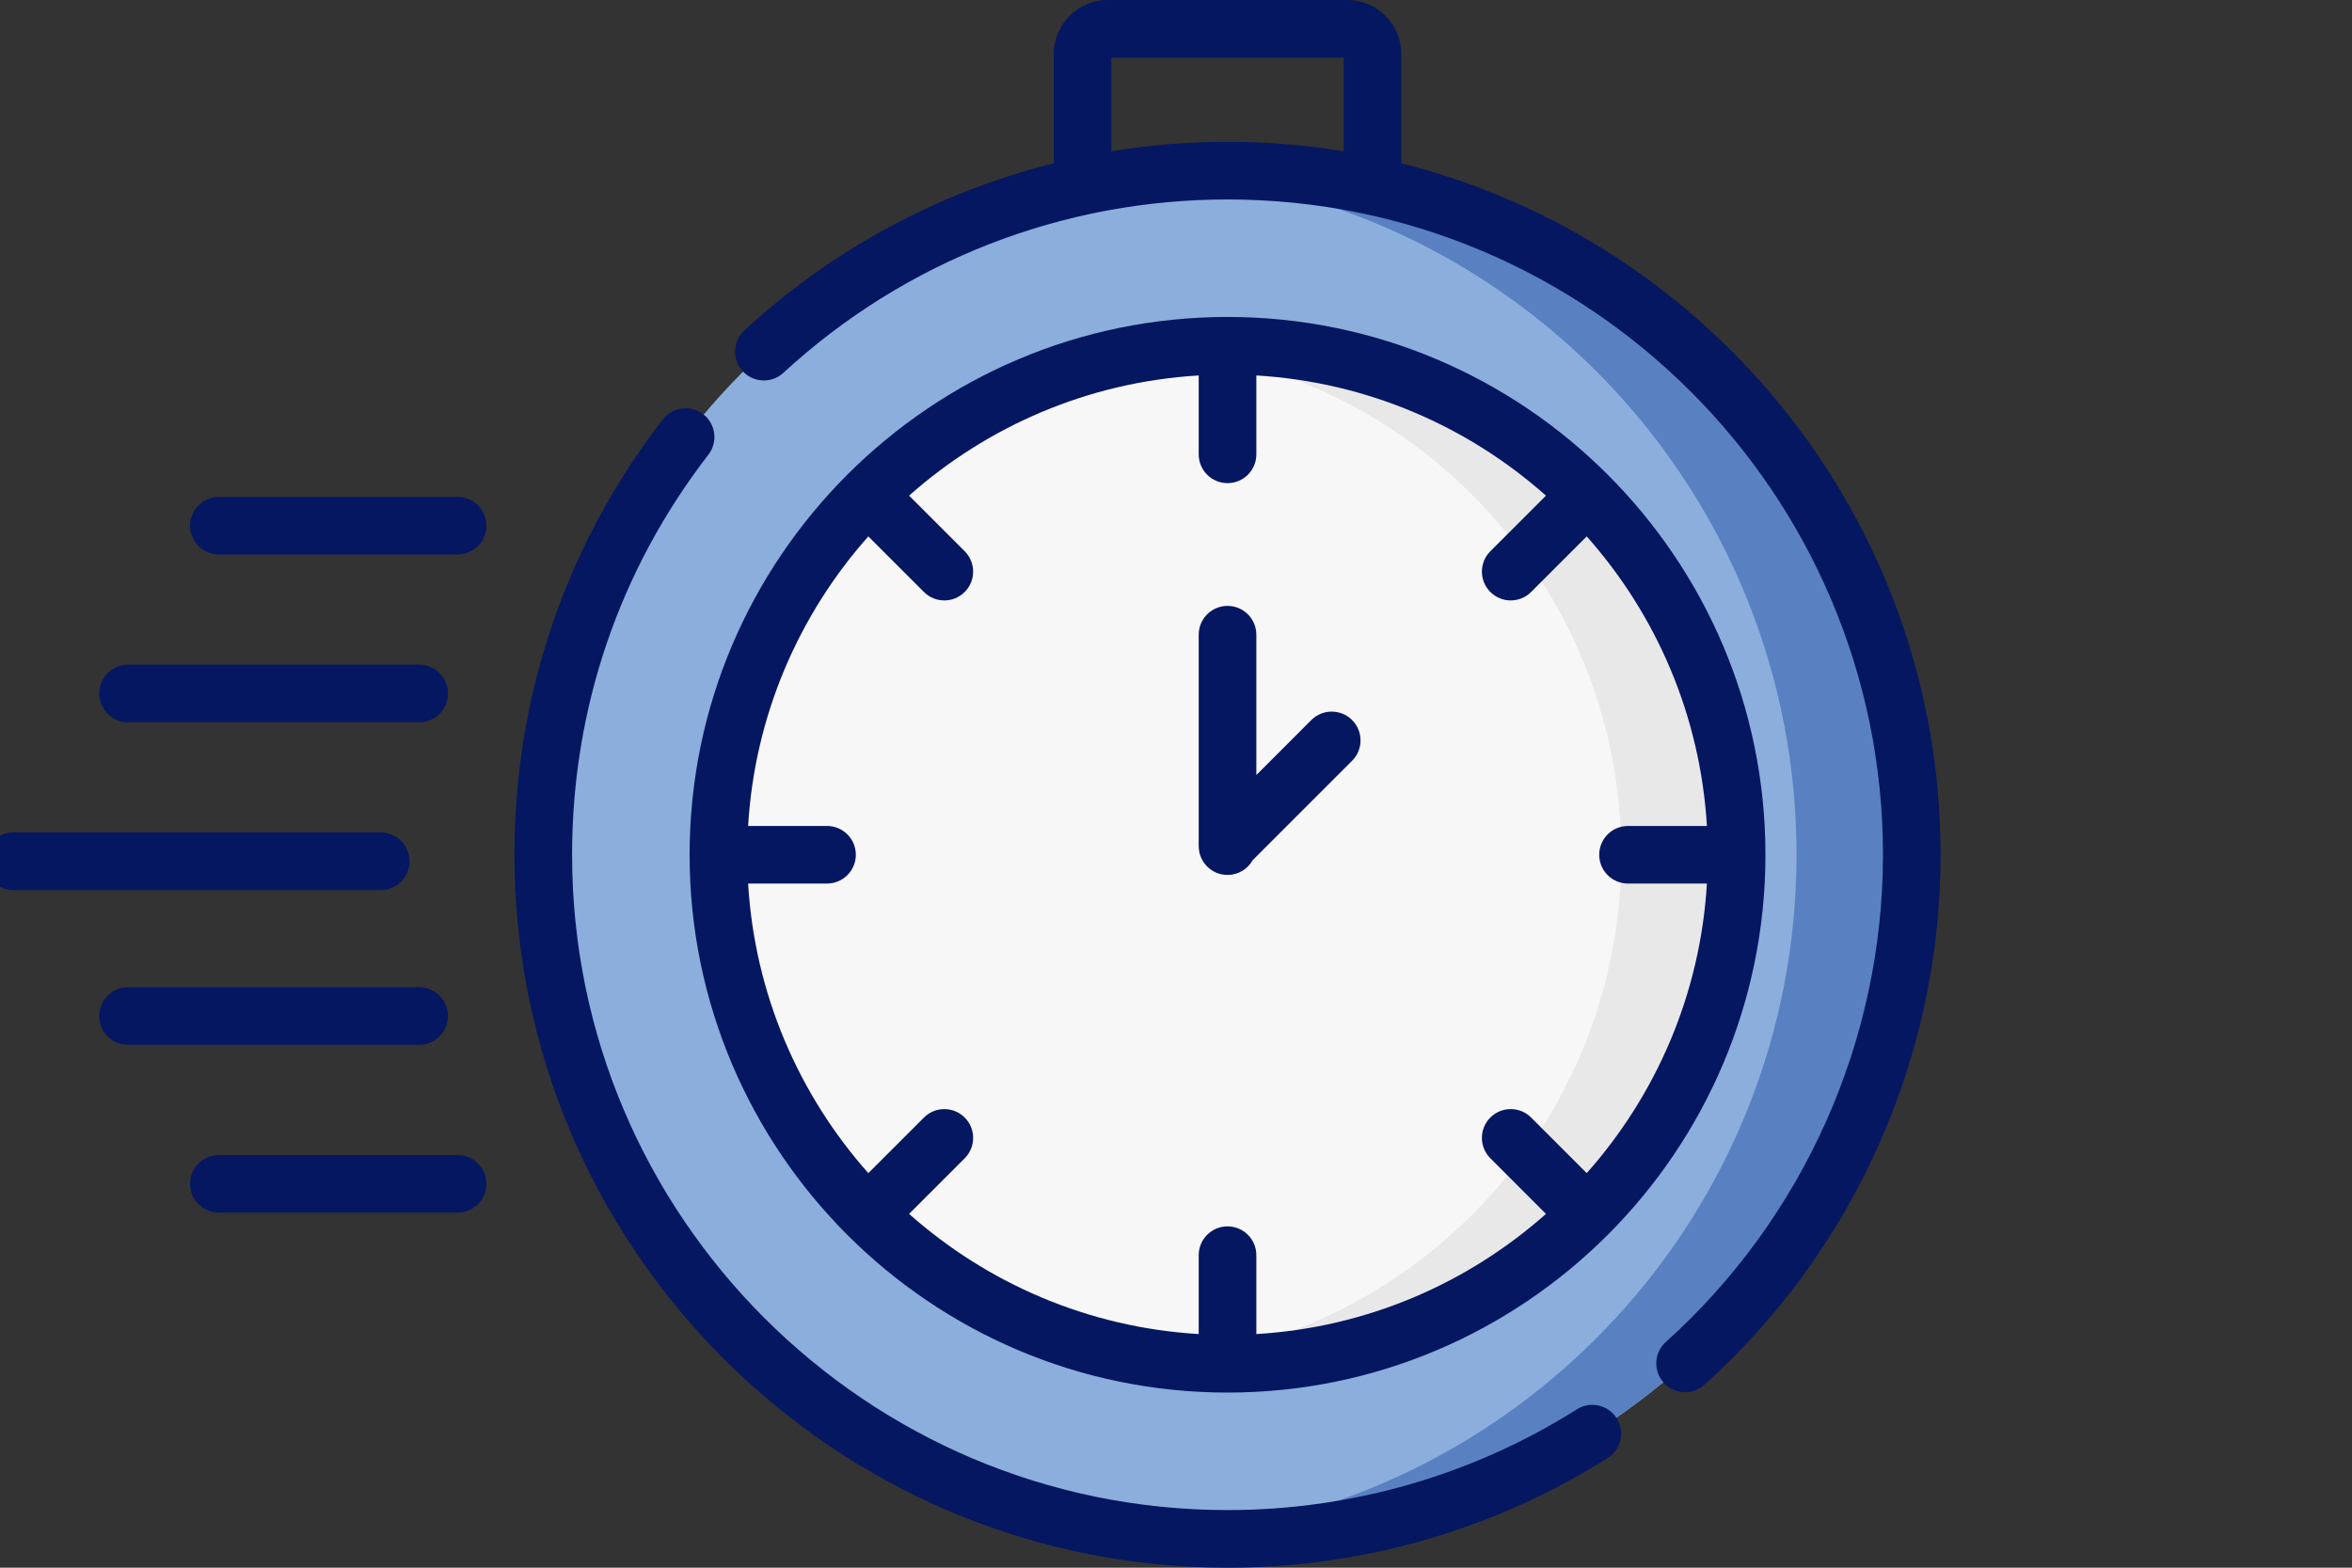 <svg width="150" height="100" viewBox="0 0 150 100" fill="none" xmlns="http://www.w3.org/2000/svg"><rect x="0" y="0" width="150" height="100" fill="#333333" stroke="none"/><g clip-path="url(#clip0)"><path d="M78.286 98.162C102.387 98.162 121.925 78.624 121.925 54.523C121.925 30.422 102.387 10.885 78.286 10.885C54.185 10.885 34.648 30.422 34.648 54.523C34.648 78.624 54.185 98.162 78.286 98.162Z" fill="#8CAEDC"/><path d="M78.287 10.885C77.048 10.885 75.823 10.939 74.611 11.04C96.991 12.907 114.574 31.661 114.574 54.523C114.574 77.386 96.991 96.139 74.611 98.006C75.823 98.108 77.048 98.162 78.287 98.162C102.387 98.162 121.925 78.624 121.925 54.523C121.925 30.422 102.387 10.885 78.287 10.885Z" fill="#5981C1"/><path d="M78.286 86.992C96.218 86.992 110.754 72.455 110.754 54.523C110.754 36.592 96.218 22.055 78.286 22.055C60.354 22.055 45.818 36.592 45.818 54.523C45.818 72.455 60.354 86.992 78.286 86.992Z" fill="#F7F7F7"/><path d="M78.287 22.055C77.043 22.055 75.817 22.128 74.611 22.264C90.812 24.089 103.403 37.835 103.403 54.523C103.403 71.212 90.811 84.957 74.611 86.783C75.817 86.919 77.043 86.992 78.287 86.992C96.218 86.992 110.755 72.455 110.755 54.523C110.755 36.592 96.218 22.055 78.287 22.055Z" fill="#E8E8E8"/><path d="M78.286 88.83C97.203 88.83 112.592 73.44 112.592 54.524C112.592 35.608 97.203 20.218 78.286 20.218C59.37 20.218 43.98 35.607 43.98 54.524C43.98 73.441 59.37 88.83 78.286 88.83ZM52.743 52.686H47.712C48.132 45.622 50.957 39.196 55.378 34.215L58.925 37.762C59.284 38.121 59.754 38.3 60.224 38.3C60.695 38.3 61.165 38.121 61.524 37.762C62.242 37.044 62.242 35.88 61.524 35.163L57.977 31.616C62.958 27.195 69.384 24.37 76.448 23.95V28.981C76.448 29.996 77.271 30.819 78.286 30.819C79.301 30.819 80.124 29.996 80.124 28.981V23.95C87.188 24.37 93.614 27.195 98.595 31.616L95.048 35.163C94.33 35.88 94.33 37.044 95.048 37.762C95.407 38.12 95.877 38.3 96.347 38.3C96.818 38.3 97.288 38.121 97.647 37.762L101.194 34.215C105.615 39.196 108.439 45.622 108.859 52.686H103.829C102.813 52.686 101.991 53.508 101.991 54.523C101.991 55.538 102.813 56.361 103.829 56.361H108.859C108.439 63.425 105.615 69.852 101.194 74.832L97.647 71.285C96.929 70.568 95.766 70.568 95.048 71.285C94.33 72.003 94.33 73.167 95.048 73.884L98.595 77.432C93.614 81.852 87.188 84.677 80.124 85.097V80.066C80.124 79.051 79.301 78.228 78.286 78.228C77.271 78.228 76.448 79.051 76.448 80.066V85.097C69.384 84.677 62.958 81.852 57.977 77.432L61.524 73.885C62.242 73.167 62.242 72.003 61.524 71.286C60.806 70.568 59.642 70.568 58.925 71.286L55.378 74.833C50.957 69.852 48.132 63.426 47.712 56.361H52.743C53.758 56.361 54.581 55.538 54.581 54.523C54.581 53.509 53.758 52.686 52.743 52.686Z" fill="#051761"/><path d="M100.57 89.896C93.909 94.102 86.203 96.325 78.286 96.325C55.237 96.325 36.485 77.573 36.485 54.524C36.485 45.192 39.492 36.367 45.18 29C45.8 28.197 45.652 27.043 44.848 26.422C44.045 25.802 42.891 25.95 42.27 26.754C36.081 34.769 32.81 44.372 32.81 54.524C32.81 79.6 53.21 100 78.286 100C86.899 100 95.283 97.581 102.532 93.004C103.39 92.462 103.647 91.327 103.105 90.469C102.563 89.611 101.428 89.355 100.57 89.896Z" fill="#051761"/><path d="M89.37 10.416V3.449C89.37 1.547 87.822 0 85.921 0H70.651C68.749 0 67.202 1.547 67.202 3.449V10.414C59.894 12.245 53.113 15.877 47.469 21.08C46.723 21.768 46.676 22.93 47.364 23.677C48.052 24.423 49.215 24.471 49.961 23.782C57.697 16.651 67.757 12.723 78.286 12.723C101.335 12.723 120.087 31.474 120.087 54.524C120.087 66.354 115.04 77.683 106.239 85.603C105.485 86.282 105.424 87.444 106.103 88.198C106.466 88.602 106.966 88.806 107.469 88.806C107.907 88.806 108.347 88.651 108.698 88.335C118.272 79.718 123.762 67.395 123.762 54.523C123.763 33.27 109.106 15.377 89.37 10.416ZM70.878 9.65V3.676H85.694V9.654C83.283 9.257 80.809 9.047 78.286 9.047C75.785 9.047 73.309 9.251 70.878 9.65Z" fill="#051761"/><path d="M78.286 55.811C78.976 55.811 79.576 55.431 79.89 54.869L86.23 48.529C86.948 47.812 86.948 46.648 86.23 45.93C85.512 45.213 84.349 45.213 83.63 45.93L80.124 49.437V40.487C80.124 39.472 79.301 38.649 78.286 38.649C77.271 38.649 76.448 39.472 76.448 40.487V53.973C76.448 54.988 77.271 55.811 78.286 55.811Z" fill="#051761"/><path d="M26.12 54.938C26.12 53.923 25.297 53.101 24.282 53.101H0.838C-0.177 53.101 -1 53.923 -1 54.938C-1 55.953 -0.177 56.776 0.838 56.776H24.282C25.297 56.776 26.12 55.954 26.12 54.938Z" fill="#051761"/><path d="M8.168 46.074H26.733C27.748 46.074 28.57 45.251 28.57 44.236C28.57 43.221 27.748 42.398 26.733 42.398H8.168C7.153 42.398 6.33 43.221 6.33 44.236C6.33 45.251 7.153 46.074 8.168 46.074Z" fill="#051761"/><path d="M29.183 31.695H13.958C12.943 31.695 12.12 32.518 12.12 33.533C12.12 34.548 12.943 35.37 13.958 35.37H29.183C30.198 35.37 31.021 34.548 31.021 33.533C31.021 32.517 30.198 31.695 29.183 31.695Z" fill="#051761"/><path d="M28.57 64.812C28.57 63.797 27.747 62.974 26.732 62.974H8.168C7.153 62.974 6.33 63.797 6.33 64.812C6.33 65.827 7.153 66.65 8.168 66.65H26.733C27.747 66.65 28.57 65.827 28.57 64.812Z" fill="#051761"/><path d="M29.183 73.677H13.958C12.943 73.677 12.12 74.5 12.12 75.515C12.12 76.53 12.943 77.353 13.958 77.353H29.183C30.198 77.353 31.021 76.53 31.021 75.515C31.021 74.5 30.198 73.677 29.183 73.677Z" fill="#051761"/></g><defs><clipPath id="clip0"><rect width="150" height="100" fill="white"/></clipPath></defs></svg>
